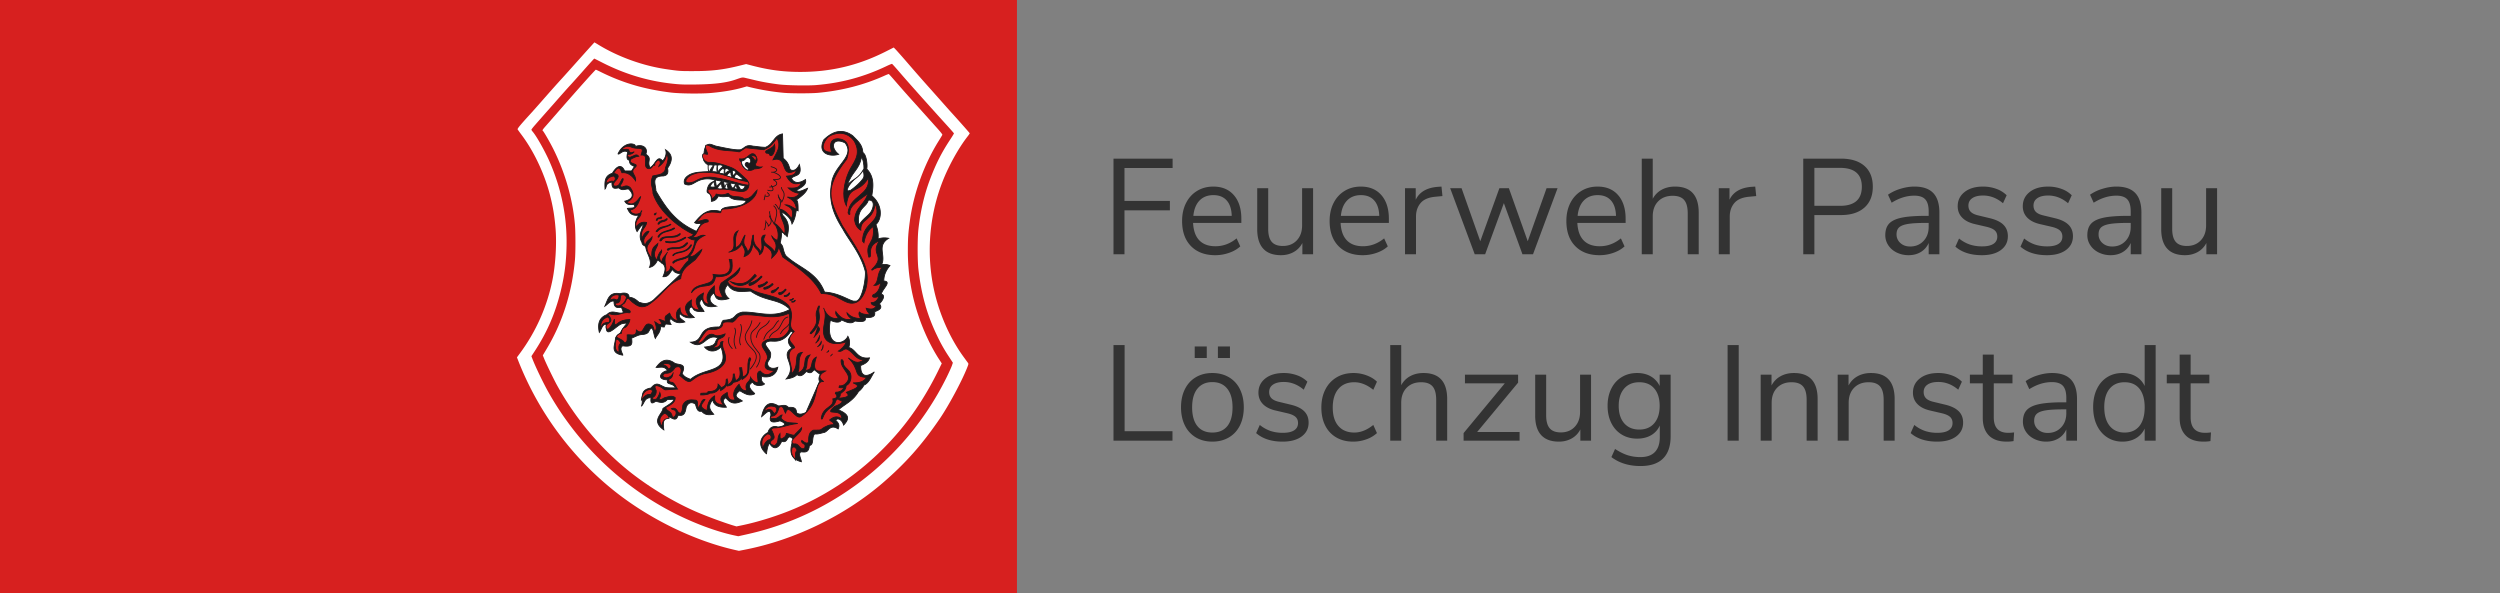 <svg xmlns="http://www.w3.org/2000/svg" width="295" height="70"><rect width="100%" height="100%" fill="#808080" stroke="none"/><g fill="none" fill-rule="evenodd"><path fill="#D7201F" d="M0 0h120v70H0z"/><path fill="#333" fill-rule="nonzero" d="M132.688 30v-5.184h5.36v-1.104h-5.36v-3.888h5.68V18.72h-6.976V30h1.296zm10.72.112c.555 0 1.099-.093 1.632-.28.533-.187.97-.44 1.312-.76l-.432-.944c-.757.619-1.59.928-2.496.928-.821 0-1.456-.232-1.904-.696-.448-.464-.693-1.15-.736-2.056h5.696v-.48c0-1.184-.293-2.115-.88-2.792-.587-.677-1.397-1.016-2.432-1.016-.715 0-1.352.17-1.912.512-.56.341-.995.819-1.304 1.432-.31.613-.464 1.32-.464 2.12 0 1.259.35 2.245 1.048 2.96.699.715 1.656 1.072 2.872 1.072zm1.936-4.64h-4.528c.075-.779.317-1.381.728-1.808.41-.427.957-.64 1.64-.64.672 0 1.195.21 1.568.632.373.421.57 1.027.592 1.816zm5.808 4.64c.555 0 1.053-.123 1.496-.368a2.536 2.536 0 001.032-1.072V30h1.264v-7.792h-1.296v4.4c0 .725-.208 1.31-.624 1.752-.416.443-.965.664-1.648.664-.597 0-1.035-.163-1.312-.488-.277-.325-.416-.835-.416-1.528v-4.8h-1.296v4.832c0 1.013.235 1.779.704 2.296.47.517 1.168.776 2.096.776zm9.664 0c.555 0 1.099-.093 1.632-.28.533-.187.97-.44 1.312-.76l-.432-.944c-.757.619-1.59.928-2.496.928-.821 0-1.456-.232-1.904-.696-.448-.464-.693-1.15-.736-2.056h5.696v-.48c0-1.184-.293-2.115-.88-2.792-.587-.677-1.397-1.016-2.432-1.016-.715 0-1.352.17-1.912.512-.56.341-.995.819-1.304 1.432-.31.613-.464 1.32-.464 2.12 0 1.259.35 2.245 1.048 2.96.699.715 1.656 1.072 2.872 1.072zm1.936-4.64h-4.528c.075-.779.317-1.381.728-1.808.41-.427.957-.64 1.64-.64.672 0 1.195.21 1.568.632.373.421.57 1.027.592 1.816zM167.088 30v-4.448c0-.63.179-1.157.536-1.584.357-.427.936-.677 1.736-.752l.848-.08-.112-1.12-.464.032c-1.28.107-2.139.613-2.576 1.52v-1.36h-1.264V30h1.296zm8.16 0l2.208-6.032L179.648 30h1.248l2.896-7.792h-1.296l-2.224 6.256-2.224-6.256h-1.12l-2.256 6.256-2.208-6.256h-1.344L174.016 30h1.232zm13.504.112c.555 0 1.099-.093 1.632-.28.533-.187.97-.44 1.312-.76l-.432-.944c-.757.619-1.59.928-2.496.928-.821 0-1.456-.232-1.904-.696-.448-.464-.693-1.15-.736-2.056h5.696v-.48c0-1.184-.293-2.115-.88-2.792-.587-.677-1.397-1.016-2.432-1.016-.715 0-1.352.17-1.912.512-.56.341-.995.819-1.304 1.432-.31.613-.464 1.32-.464 2.12 0 1.259.35 2.245 1.048 2.96.699.715 1.656 1.072 2.872 1.072zm1.936-4.64h-4.528c.075-.779.317-1.381.728-1.808.41-.427.957-.64 1.64-.64.672 0 1.195.21 1.568.632.373.421.57 1.027.592 1.816zM195.024 30v-4.464c0-.747.213-1.339.64-1.776.427-.437.997-.656 1.712-.656.619 0 1.07.165 1.352.496.283.33.424.859.424 1.584V30h1.296v-4.896c0-2.059-.933-3.088-2.8-3.088-.587 0-1.107.123-1.56.368a2.609 2.609 0 00-1.064 1.072V18.72h-1.296V30h1.296zm9.088 0v-4.448c0-.63.179-1.157.536-1.584.357-.427.936-.677 1.736-.752l.848-.08-.112-1.12-.464.032c-1.28.107-2.139.613-2.576 1.52v-1.36h-1.264V30h1.296zm9.984 0v-4.624h3.152c1.173 0 2.09-.293 2.752-.88.661-.587.992-1.408.992-2.464s-.328-1.872-.984-2.448c-.656-.576-1.576-.864-2.76-.864h-4.464V30h1.312zm3.024-5.712h-3.024v-4.48h3.024c1.717 0 2.576.741 2.576 2.224 0 1.504-.859 2.256-2.576 2.256zm8.096 5.824c.544 0 1.024-.125 1.44-.376.416-.25.725-.605.928-1.064V30h1.264v-4.912c0-1.035-.243-1.805-.728-2.312-.485-.507-1.224-.76-2.216-.76-.533 0-1.085.088-1.656.264a5.11 5.11 0 00-1.464.696l.432.944c.885-.555 1.776-.832 2.672-.832.597 0 1.03.147 1.296.44.267.293.4.765.4 1.416v.528h-.352c-1.216 0-2.165.072-2.848.216-.683.144-1.173.379-1.472.704-.299.325-.448.781-.448 1.368 0 .437.123.837.368 1.2s.579.645 1 .848a3.15 3.15 0 001.384.304zm.176-1.024c-.459 0-.84-.136-1.144-.408a1.325 1.325 0 01-.456-1.032c0-.363.104-.637.312-.824.208-.187.557-.32 1.048-.4.49-.08 1.205-.12 2.144-.12h.288v.464c0 .683-.205 1.24-.616 1.672-.41.432-.936.648-1.576.648zm8.464 1.024c.95 0 1.699-.203 2.248-.608.55-.405.824-.95.824-1.632 0-.555-.176-1.005-.528-1.352-.352-.347-.89-.605-1.616-.776l-1.328-.32c-.416-.096-.717-.237-.904-.424-.187-.187-.28-.435-.28-.744 0-.373.152-.664.456-.872.304-.208.728-.312 1.272-.312.853 0 1.637.304 2.352.912l.432-.944a3.277 3.277 0 00-1.232-.76 4.562 4.562 0 00-1.552-.264c-.907 0-1.632.213-2.176.64-.544.427-.816.987-.816 1.68 0 .533.176.981.528 1.344.352.363.859.619 1.52.768l1.312.304c.47.107.805.25 1.008.432.203.181.304.427.304.736 0 .373-.152.659-.456.856-.304.197-.744.296-1.32.296a4.617 4.617 0 01-1.464-.216 4.175 4.175 0 01-1.272-.712l-.432.96c.768.672 1.808 1.008 3.12 1.008zm7.68 0c.95 0 1.699-.203 2.248-.608.55-.405.824-.95.824-1.632 0-.555-.176-1.005-.528-1.352-.352-.347-.89-.605-1.616-.776l-1.328-.32c-.416-.096-.717-.237-.904-.424-.187-.187-.28-.435-.28-.744 0-.373.152-.664.456-.872.304-.208.728-.312 1.272-.312.853 0 1.637.304 2.352.912l.432-.944a3.277 3.277 0 00-1.232-.76 4.562 4.562 0 00-1.552-.264c-.907 0-1.632.213-2.176.64-.544.427-.816.987-.816 1.68 0 .533.176.981.528 1.344.352.363.859.619 1.52.768l1.312.304c.47.107.805.25 1.008.432.203.181.304.427.304.736 0 .373-.152.659-.456.856-.304.197-.744.296-1.32.296a4.617 4.617 0 01-1.464-.216 4.175 4.175 0 01-1.272-.712l-.432.96c.768.672 1.808 1.008 3.12 1.008zm7.52 0c.544 0 1.024-.125 1.44-.376.416-.25.725-.605.928-1.064V30h1.264v-4.912c0-1.035-.243-1.805-.728-2.312-.485-.507-1.224-.76-2.216-.76-.533 0-1.085.088-1.656.264a5.11 5.11 0 00-1.464.696l.432.944c.885-.555 1.776-.832 2.672-.832.597 0 1.03.147 1.296.44.267.293.4.765.4 1.416v.528h-.352c-1.216 0-2.165.072-2.848.216-.683.144-1.173.379-1.472.704-.299.325-.448.781-.448 1.368 0 .437.123.837.368 1.2s.579.645 1 .848a3.15 3.15 0 001.384.304zm.176-1.024c-.459 0-.84-.136-1.144-.408a1.325 1.325 0 01-.456-1.032c0-.363.104-.637.312-.824.208-.187.557-.32 1.048-.4.49-.08 1.205-.12 2.144-.12h.288v.464c0 .683-.205 1.24-.616 1.672-.41.432-.936.648-1.576.648zm8.592 1.024c.555 0 1.053-.123 1.496-.368a2.536 2.536 0 001.032-1.072V30h1.264v-7.792h-1.296v4.4c0 .725-.208 1.31-.624 1.752-.416.443-.965.664-1.648.664-.597 0-1.035-.163-1.312-.488-.277-.325-.416-.835-.416-1.528v-4.8h-1.296v4.832c0 1.013.235 1.779.704 2.296.47.517 1.168.776 2.096.776zM138.352 52v-1.12h-5.648V40.72h-1.312V52h6.96zm4.048-9.76v-1.36h-1.424v1.36h1.424zm2.736 0v-1.36h-1.424v1.36h1.424zm-2.08 9.872c.736 0 1.387-.165 1.952-.496.565-.33 1-.803 1.304-1.416.304-.613.456-1.325.456-2.136 0-.81-.152-1.523-.456-2.136a3.29 3.29 0 00-1.304-1.416c-.565-.33-1.216-.496-1.952-.496s-1.384.165-1.944.496c-.56.33-.992.803-1.296 1.416-.304.613-.456 1.325-.456 2.136 0 .81.152 1.523.456 2.136a3.305 3.305 0 001.296 1.416c.56.33 1.208.496 1.944.496zm0-1.072c-.768 0-1.357-.256-1.768-.768-.41-.512-.616-1.248-.616-2.208 0-.95.208-1.683.624-2.2.416-.517 1.003-.776 1.76-.776.757 0 1.344.259 1.76.776.416.517.624 1.25.624 2.2 0 .97-.205 1.71-.616 2.216-.41.507-1 .76-1.768.76zm8.288 1.072c.95 0 1.699-.203 2.248-.608.55-.405.824-.95.824-1.632 0-.555-.176-1.005-.528-1.352-.352-.347-.89-.605-1.616-.776l-1.328-.32c-.416-.096-.717-.237-.904-.424-.187-.187-.28-.435-.28-.744 0-.373.152-.664.456-.872.304-.208.728-.312 1.272-.312.853 0 1.637.304 2.352.912l.432-.944a3.277 3.277 0 00-1.232-.76 4.562 4.562 0 00-1.552-.264c-.907 0-1.632.213-2.176.64-.544.427-.816.987-.816 1.68 0 .533.176.981.528 1.344.352.363.859.619 1.52.768l1.312.304c.47.107.805.25 1.008.432.203.181.304.427.304.736 0 .373-.152.659-.456.856-.304.197-.744.296-1.32.296a4.617 4.617 0 01-1.464-.216 4.175 4.175 0 01-1.272-.712l-.432.96c.768.672 1.808 1.008 3.12 1.008zm8.336 0c.533 0 1.05-.09 1.552-.272a3.583 3.583 0 001.248-.736l-.432-.96c-.736.597-1.483.896-2.24.896-.8 0-1.424-.256-1.872-.768-.448-.512-.672-1.237-.672-2.176 0-.95.224-1.685.672-2.208.448-.523 1.072-.784 1.872-.784.757 0 1.504.299 2.24.896l.432-.96c-.31-.31-.715-.557-1.216-.744a4.37 4.37 0 00-1.536-.28c-.768 0-1.437.17-2.008.512a3.481 3.481 0 00-1.328 1.432c-.315.613-.472 1.325-.472 2.136 0 .81.152 1.517.456 2.12a3.31 3.31 0 001.304 1.4c.565.33 1.232.496 2 .496zm5.664-.112v-4.464c0-.747.213-1.339.64-1.776.427-.437.997-.656 1.712-.656.619 0 1.07.165 1.352.496.283.33.424.859.424 1.584V52h1.296v-4.896c0-2.059-.933-3.088-2.8-3.088-.587 0-1.107.123-1.56.368a2.609 2.609 0 00-1.064 1.072V40.72h-1.296V52h1.296zm13.968 0v-1.024h-5.008l4.832-5.824v-.944h-6.272v1.024h4.704l-4.864 5.872V52h6.608zm4.64.112c.555 0 1.053-.123 1.496-.368a2.536 2.536 0 001.032-1.072V52h1.264v-7.792h-1.296v4.4c0 .725-.208 1.31-.624 1.752-.416.443-.965.664-1.648.664-.597 0-1.035-.163-1.312-.488-.277-.325-.416-.835-.416-1.528v-4.8h-1.296v4.832c0 1.013.235 1.779.704 2.296.47.517 1.168.776 2.096.776zm9.632 2.88c1.173 0 2.059-.296 2.656-.888.597-.592.896-1.47.896-2.632v-7.264h-1.296v1.344a2.558 2.558 0 00-1.04-1.136c-.459-.267-.997-.4-1.616-.4-.683 0-1.288.16-1.816.48-.528.32-.939.773-1.232 1.36-.293.587-.44 1.264-.44 2.032s.147 1.445.44 2.032c.293.587.704 1.04 1.232 1.36.528.32 1.133.48 1.816.48.63 0 1.176-.133 1.64-.4a2.44 2.44 0 001.032-1.152v1.376c0 .768-.192 1.352-.576 1.752-.384.4-.95.6-1.696.6a4.945 4.945 0 01-1.536-.224c-.459-.15-.95-.395-1.472-.736l-.432.96c.928.704 2.075 1.056 3.44 1.056zm-.144-4.304c-.757 0-1.352-.248-1.784-.744-.432-.496-.648-1.181-.648-2.056 0-.864.216-1.544.648-2.04.432-.496 1.027-.744 1.784-.744.757 0 1.347.248 1.768.744.421.496.632 1.176.632 2.04 0 .875-.213 1.56-.64 2.056-.427.496-1.013.744-1.76.744zM205.168 52V40.72h-1.312V52h1.312zm3.888 0v-4.464c0-.747.213-1.339.64-1.776.427-.437.997-.656 1.712-.656.619 0 1.07.165 1.352.496.283.33.424.859.424 1.584V52h1.296v-4.896c0-2.059-.933-3.088-2.8-3.088-.587 0-1.11.125-1.568.376-.459.25-.816.616-1.072 1.096v-1.28h-1.28V52h1.296zm9.088 0v-4.464c0-.747.213-1.339.64-1.776.427-.437.997-.656 1.712-.656.619 0 1.07.165 1.352.496.283.33.424.859.424 1.584V52h1.296v-4.896c0-2.059-.933-3.088-2.8-3.088-.587 0-1.11.125-1.568.376-.459.25-.816.616-1.072 1.096v-1.28h-1.28V52h1.296zm10.432.112c.95 0 1.699-.203 2.248-.608.55-.405.824-.95.824-1.632 0-.555-.176-1.005-.528-1.352-.352-.347-.89-.605-1.616-.776l-1.328-.32c-.416-.096-.717-.237-.904-.424-.187-.187-.28-.435-.28-.744 0-.373.152-.664.456-.872.304-.208.728-.312 1.272-.312.853 0 1.637.304 2.352.912l.432-.944a3.277 3.277 0 00-1.232-.76 4.562 4.562 0 00-1.552-.264c-.907 0-1.632.213-2.176.64-.544.427-.816.987-.816 1.68 0 .533.176.981.528 1.344.352.363.859.619 1.52.768l1.312.304c.47.107.805.25 1.008.432.203.181.304.427.304.736 0 .373-.152.659-.456.856-.304.197-.744.296-1.32.296a4.617 4.617 0 01-1.464-.216 4.175 4.175 0 01-1.272-.712l-.432.96c.768.672 1.808 1.008 3.12 1.008zm8.224 0c.288 0 .555-.021.8-.064l.064-1.024c-.235.032-.47.048-.704.048-1.13 0-1.696-.613-1.696-1.84v-4h2.208v-1.024h-2.208V41.84h-1.296v2.368h-1.52v1.024h1.52v4.096c0 .875.237 1.557.712 2.048.475.49 1.181.736 2.12.736zm4.656 0c.544 0 1.024-.125 1.44-.376.416-.25.725-.605.928-1.064V52h1.264v-4.912c0-1.035-.243-1.805-.728-2.312-.485-.507-1.224-.76-2.216-.76-.533 0-1.085.088-1.656.264a5.11 5.11 0 00-1.464.696l.432.944c.885-.555 1.776-.832 2.672-.832.597 0 1.03.147 1.296.44.267.293.4.765.4 1.416v.528h-.352c-1.216 0-2.165.072-2.848.216-.683.144-1.173.379-1.472.704-.299.325-.448.781-.448 1.368 0 .437.123.837.368 1.2s.579.645 1 .848a3.15 3.15 0 001.384.304zm.176-1.024c-.459 0-.84-.136-1.144-.408a1.325 1.325 0 01-.456-1.032c0-.363.104-.637.312-.824.208-.187.557-.32 1.048-.4.49-.08 1.205-.12 2.144-.12h.288v.464c0 .683-.205 1.24-.616 1.672-.41.432-.936.648-1.576.648zm8.816 1.024c.608 0 1.139-.133 1.592-.4a2.571 2.571 0 001.032-1.136V52h1.296V40.72h-1.296v4.832a2.571 2.571 0 00-1.032-1.136c-.453-.267-.984-.4-1.592-.4-.683 0-1.285.165-1.808.496-.523.33-.928.8-1.216 1.408-.288.608-.432 1.312-.432 2.112 0 .81.144 1.523.432 2.136.288.613.693 1.09 1.216 1.432.523.341 1.125.512 1.808.512zm.256-1.072c-.757 0-1.347-.264-1.768-.792-.421-.528-.632-1.267-.632-2.216 0-.928.21-1.648.632-2.16.421-.512 1.01-.768 1.768-.768.757 0 1.341.256 1.752.768.41.512.616 1.243.616 2.192 0 .95-.205 1.683-.616 2.2-.41.517-.995.776-1.752.776zm9.328 1.072c.288 0 .555-.021.8-.064l.064-1.024c-.235.032-.47.048-.704.048-1.13 0-1.696-.613-1.696-1.84v-4h2.208v-1.024h-2.208V41.84H257.2v2.368h-1.52v1.024h1.52v4.096c0 .875.237 1.557.712 2.048.475.49 1.181.736 2.12.736z"/><g fill="#FFF" fill-rule="nonzero"><path d="M68.54 6.773c-.87.977-1.834 2.05-2.136 2.382-.694.756-1.543 1.713-2.514 2.821a138.52 138.52 0 01-1.231 1.385c-1.277 1.396-1.624 1.819-1.579 1.904.026.05.242.348.478.665 1.423 1.9 2.644 4.468 3.308 6.956.372 1.41.568 2.574.693 4.125.141 1.809-.005 4.196-.367 6.02a21.751 21.751 0 01-3.85 8.673l-.342.464.201.518a36.912 36.912 0 0011.25 15.217c4.132 3.3 9.406 5.883 14.251 6.986l.493.111.689-.136c5.851-1.138 11.778-4.01 16.272-7.873 2.694-2.322 4.624-4.493 6.74-7.59 1.041-1.527 2.554-4.342 3.193-5.929.206-.514.211-.539.13-.655-.05-.065-.296-.403-.552-.755-1.297-1.788-2.388-4.05-3.077-6.387-1.523-5.178-1.056-10.895 1.287-15.756.704-1.46 1.523-2.82 2.287-3.802.151-.192.267-.368.262-.393-.02-.05-1.232-1.42-1.95-2.212a51.845 51.845 0 01-.93-1.037c-.222-.247-1.046-1.179-1.836-2.065a209.93 209.93 0 01-2.538-2.892 84.841 84.841 0 00-1.408-1.601l-.301-.313-1.03.52c-3.193 1.601-6.4 2.362-9.98 2.362-2.005 0-3.639-.212-5.614-.72l-.794-.207-.714.176c-1.976.494-3.323.655-5.47.655-1.588.005-1.734-.005-3.242-.227-2.72-.393-5.62-1.435-7.952-2.85A13.346 13.346 0 0070.144 5c-.01 0-.734.8-1.604 1.773zm2.62.66c2.749 1.385 5.534 2.196 8.54 2.478.689.065 1.222.08 2.463.06 2.202-.035 3.57-.206 4.675-.594.794-.277.754-.272 1.247-.151.241.055.734.171 1.09.257.745.181 1.795.363 2.79.483.915.111 3.343.152 4.309.076 2.965-.242 5.625-.952 8.284-2.216.357-.172.673-.302.704-.287.035.01.462.488.95 1.057 1 1.164 3.297 3.738 5.61 6.286.402.444.734.827.744.852.01.025-.196.367-.458.76-1.01 1.532-1.664 2.826-2.367 4.68-.679 1.803-1.126 3.727-1.368 5.888-.12 1.088-.12 3.652 0 4.71.332 2.936 1.02 5.389 2.197 7.827a18.835 18.835 0 001.392 2.473l.478.73-.12.353c-.066.191-.337.79-.604 1.335A34.732 34.732 0 0199.23 58.437a34.337 34.337 0 01-11.104 4.614l-1.01.226-.453-.095c-1.513-.323-3.282-.907-5.127-1.703-7.018-3.027-12.975-8.396-16.78-15.13-.643-1.134-1.609-3.144-1.95-4.056l-.1-.261.421-.645C64.56 39.19 65.51 37 66.153 34.4c.457-1.844.668-3.491.703-5.45.056-3.41-.618-6.715-2.015-9.898-.553-1.254-1.539-3.002-1.986-3.516-.08-.09-.146-.196-.146-.236 0-.036.211-.308.468-.595.251-.292 1.206-1.375 2.121-2.407.91-1.038 1.805-2.045 1.99-2.237.182-.196.8-.886 1.378-1.536.93-1.053 1.438-1.612 1.463-1.612.005 0 .467.232 1.03.519z"/><path d="M69.083 9.543a470.94 470.94 0 00-3.343 3.793l-1.342 1.536c-.377.424-.432.52-.332.58.09.055.845 1.365 1.227 2.135 1.392 2.78 2.302 5.964 2.549 8.92.08.953.08 3.32 0 4.181-.357 3.899-1.488 7.425-3.389 10.568l-.402.675.166.408c.221.554 1.136 2.443 1.518 3.133 2.293 4.155 5.555 7.938 9.215 10.688 2.181 1.642 4.725 3.138 7.113 4.19 1.14.505 3.317 1.31 4.433 1.648l.407.12.634-.13c1.935-.398 4.328-1.154 6.238-1.97 4.881-2.085 9.094-5.233 12.517-9.358 1.639-1.975 3.142-4.327 4.389-6.86l.447-.917-.276-.423c-.956-1.456-1.85-3.335-2.469-5.183a23.723 23.723 0 01-1.256-7.797c0-1.295.045-1.98.226-3.325.437-3.31 1.679-6.76 3.428-9.55.211-.337.397-.65.417-.695.02-.055-.24-.378-.87-1.068l-1.367-1.526-.955-1.063c-.87-.957-1.588-1.773-2.342-2.644-.407-.474-.76-.862-.784-.872-.02-.01-.252.076-.503.192-2.413 1.088-5.007 1.758-7.837 2.025-.865.08-3.242.08-4.097-.005a27.825 27.825 0 01-3.941-.66l-.377-.096-.508.146c-1.055.297-2.252.499-3.745.635-1.156.1-3.614.075-4.675-.05-3.162-.388-5.766-1.154-8.405-2.479-.24-.12-.462-.221-.487-.221-.025 0-.573.594-1.222 1.32z"/></g><g stroke="#1B1A1C" stroke-width=".1"><path fill="#1B1A1C" d="M83.035 18.912c.16.264.327.501.552.505l.064.826c-.777.071-1.581.006-2.297.381-.616.36-.683.72-.574 1.08 1.042.519 1.264-.801 3.126-.571l4.04.812c-.12.202-.149.454-.566.4l-.47-.77-.388.638c-.375-.14-.255-.555-.364-.842l-.628.814-.213-.946-.783.78-.125-.752c-.431.32-.757.28-.942 1.03-.183.896.49-.015.475 1.461.304-.03.594-.156.832-.645.367.16.81.087 1.24.059.565.57 1.356.346 2.04.502-.398 1.104-2.918.329-2.964 1.295-1.574-.492-2.39.4-3.13 1.303.27.162.541.106.812.078l-.588.945c-2.582-1.118-3.693-2.937-4.786-4.765.002-.75-.624-1.77.875-1.765.253-.058.675-.122.497-.917.764-1.108.447-1.726-.238-2.178.23.58-.198 1.232-.361 1.31-.628-.79-.856.566-1.477.798-.386-.8.318-1.055-.49-1.582.304-.731-.37-1.203-1.149-.94-.097.033-.087-.129-.183-.18-.522-.278-1.486.031-1.947 1.082.15.164.57-.566 1.139-.222-.08.442-.204.916.228.975-.058.451.247.6.58.728l-.348.532h-.821c-.438-1.007-1.068-.364-1.446.28-.977.29-.895 1.124-.863 1.854.246-.281-.016-.663.819-.827-.054.976.435.72.822.693.379.398.758.098 1.137.137.78.717.411 1.228-.453 1.436.317.559.732.33 1.109.417.298.5-.43.352-.794.433.182.397.413.944 1.366.789-.448.574-.569 1.37-.224 1.945.248-.322.496-.795.744-.815-.194.678-.647 1.31-.163 2.112 0 .218.18.346.445.433-.015.755.849 1.588.43 2.494.424-.072.749-.373.973-.907.427.462 1.3.503.622 2.005.73.064.78-.55 1.153-.84.263.483.622.4.946.525l-3.247 3.093c-.855.627-1.3.314-1.67.249-.366-.327-.692-.58-1.183-.598.04-.571-.705-.551-1.038-.418-1.363-.262-1.46.736-1.819 1.473.357-.227.671-.715 1.088-.59-.027.551.171.88.871.708l.242.637c-.65.247-1.344-.435-1.936.234-1.123.414-1.073 1.382-.914 2.103.241-.292.358-1.06.834-.94-.2 1.994 1.266-.04 1.917-.102.002-.027.74-.096.545-.015-.158.067-.652.777-.786 1.062-.103.22-.6.419-.61.742-.023.741-.69 1.688.872 1.939.046-.067-.51-.842-.01-1.105 1.335.206 1.053-.432 1.063-.916.394-.14.773-.391 1.186-.413.28-.015.695-.075.83-.38.528-1.065.54.442.773.84.212-.455.583-.647.617-1.397l.418.053.162-.365.654.058c-.155-.256-.254-.502-.016-.693.508.567 1.069.548 1.642.396-.29-.296-.882-.501-.566-.978.561.567 1.122.53 1.683.449-.36-.352-.839-.682-.5-1.16.612-.283-.143.577 1.649.461-.186-.472-.865-.868-.278-1.458.269.276.134 1.134 1.745.823-.826-.307-1.062-1.055-.295-1.551.226.344.09 1.123 1.763.661-.576-.52-.678-1.066-.128-1.652.574 1.026 1.66.813 2.68.763 1.9 1.313 3.305.842 4.658 2.16-2.091 1.119-3.74.259-5.596.32-1.228.259-.547.854-2.23.964-.31.087-.233.799-.607.794-2.68-.036-1.523 1.7-3.307 1.797 1.567 1.055 1.77-1.121 3.261-.5-.546.438.024.907-1.602 1.072.532.653 1.344.59 1.942-.007 1.095 3.173-1.876 2.298-3.601 3.82-.345-.167-.71-.228-.993-.703.564-1.204-.313-.97-.858-1.193-1.138-.83-1.785-.075-2.208.48.46.056.92-.251 1.379.399-.619-.041-1.586 1.021 0 1.083-.32.621.703.31.893.95-.305-.037-.958.028-1.263-.098-.652-.268-.956-.702-1.608.098-1.576.245-.784 1.433-1.148 2.16.377-.344.344-1.037 1.148-1.016-.113.873.232.635.57.416.452.131.902.313 1.353-.194l.672-.032c.264.219-.578.674-1.191 1.08-.03.661-1.482 1.427.106 2.528-.102-.778-.15-1.511.723-1.511.803.538.812.049.988-.224.748.16.828-.41.931-.956.158-.39.54-.732 1.087-.345.173.611.294.937.73.828.393.496.905.456 1.429.368-.405-.472-.778-.877-.12-1.717.116.68.703.927 1.612.881-.189-.372-.676-.744-.062-1.116.69.889 1.318.656 1.944.381-.391-.304-1.212-.484-.348-1.18.152-.102.95.79 1.797.34.125-.066-1.074-.764-.392-1.271.041-.03.164-.132.208-.05.317.595 1.534.249 1.314.11a.67.67 0 01-.27-.866c-.052.056 1.572.431 1.874-1.06-.82.359-1.318-.124-1.18-.59.064-.213.346-.377.34-.93.097-.555-1.375-1.394-.067-1.566.55-.012 1.48.252 2.438-1.151.65.16-.053.432-.273.966-.051.466.16.73.432.993-1.606.906.771 2-.708 3.661.502-.078.98-.188 1.286-.527.454.356.775-.02 1.1-.37.622.393.69-.044.95-.19l.698.562c-.112.214-.239.417-.094.824l-1.597 3.658c-.375.155-.75.315-1.125.02.027-.695-.564-.644-.944-.624-.397-.43-.794-.158-1.19-.176-1.078-.658-1.69-.119-1.973 1.268.366-.27 1.08-1.163 1.097-.152-.294.862.239.9 1.065.645 1.375.531-.207.754-.274.723-.306-.131-.947-.083-1.133.656-.701.333-1.464 1.412-.16 2.536-.05-.013.123-1.14.345-1.264.667 1.13 1.289.152 1.425-.25.85.371.547-1.063 1.368-.24-.436 1.226-.512 2.292.957 2.668-.02-.358-.412-.93-.067-1.167.442.01.948.179 1.009-.76.578-.031.238-.951.625-1.356.416.047.656-.075 1.12-.174.46-.098.72-1.036 1.651-.418.141-.309.164-.63-.287-1.005.193-.367.771-.1.929.556.692-.722.74-1.234-.611-1.804.793-.712 1.668-.98 2.376-2.163.279-.193.55-.546.617-.74.643-.263.862-1.02 1.251-1.58-.141.114-1.65 1.238-1.617-.747.501-.187.918-.437 1.043-.904-1.508.203-1.56-1.018-2.447-1.217.172-.544.101-.968-.105-1.324-.433 1.012-2.678 1.466-2.07-1.903.474.246 1.125.381 1.315-.033.57.263 1.146.554 1.579.13.821.125 1.384.09 1.217-.394 1.27.02 1.135-.361 1.126-.706.568-.199.966-.447.55-.926.226-.217.846-.992.23-1.136.099-.625 1.302-1.499.289-1.556.02-.523.104-1.07.73-1.825-.315-.127-.644-.188-1.006-.08.595-1.08-.63-2.236.852-3.136-.418-.078-.836-.074-1.253.083.067-.554-.043-1.154-.253-1.708.701-.61.846-2.28-.481-3.39.088-.678.44-2.127-.594-3.155.117-.636-.115-1.683-.354-1.847-.092-.063-.118-.197-.133-.309-.107-.788-.615-1.202-1.174-1.775-1.632-1.194-2.909.028-3.398.466-.829 1.639.724 2.056 1.743 1.725-1.05-.814-.718-2.074.755-1.352 1.257 1.62-1.337 2.623-1.588 4.765-.408 2.232.342 3.853 1.33 5.408.68 1.288 2.074 2.83 2.626 4.923.157.43-.294 3.798-1.201 3.576-.415.143-1.796-.992-3.59-1.055-.922-2.412-3.01-2.846-4.52-4.257-.297-.29-.383-1.162-.476-1.226a4.971 4.971 0 01-.232-.335c.084-.344.174-.934.166-1.23.238-.053.442.311.661.497.175-.852.339-1.684-.554-2.54.017-.118-.216-.285.066-.272.43.27.92.65 1.05 1.317.34-.547.423-1.093.51-1.64l.21.09c-.005-.532.017-1.11-.202-1.287.55-.415 1.13-.817 1.321-1.375-.475.174-1.02.543-1.324.237.606-.346 1.258-.678 1.071-1.275-.501.347-1.291.628-1.654-.149.393-.434 1.334-.133.939-1.616-.136.285-.485.874-1.025.635-.208-.123-.084-.754-.888-1.373L92.34 15.8c-1.038.181-1.034 1.196-2.016 1.583-.693-.021-.924-.096-1.458-.138-.892-.217-.938.216-1.47.42-.604.082-1.77-.188-2.86-.411-.352-.072-.697-.338-1.013-.189-.476.262-.45.967-.488 1.846z"/><path fill="#FFF" d="M83.993 20.274l.289-.822.34.026c-.018.303-.067.576.028.85a1.67 1.67 0 00-.657-.054zm.876.15c.082-.357.239-.371.377-.534l.28.101c-.111.19-.08.347-.04.555-.074-.028-.316-.062-.617-.121zm.875.353c.109-.302.34-.397.41-.45l.13.01c-.112.194.064.456.117.647-.076-.028-.407-.105-.657-.207zm.876.19c.063-.148.15-.421.308-.42.182.066.423.318.787.628-.468.107-.775-.12-1.095-.208zm15.24-.858c-.49.634-1.166 1.042-1.716 1.86-.29.58-.196.62.245.48.557-.406 1.07-.845 1.454-1.378.204-.268.059-.695.016-.962zm.603 3.506c.806-.065.621.86.347 1.313-.223.42-.79.758-1.188 1.262-.14.164-.315.639-.33-.283.045-1.46.948-1.46 1.171-2.292z"/><path fill="#D8201F" d="M71.51 21.641c.032-.425.25-.755.887-.876.371.173.174.663-.029.632-.286-.09-.571.122-.857.244z"/><path fill="#D8201F" d="M73.34 17.62c.327-.308.699-.515 1.298-.205.806.23 1.378-.185 1.054.735l-.049.143c1.007-.086.198 1.114.691 1.534.267.183.538.034.708-.25.15-.25.225-.015.225-.023.005-.134-.014-.251.031-.31.07-.094.14-.181.208-.251.273-.285.486.107.385.368-.026.067-.156.22-.171.3.553-.382.928-.957.936-1.57.128.355.366.528-.125 1.692-.02.359-.143.507-.3.59-.145.233-.735.286-1.2.39-.412.98.046 1.34.022 2.06.758 2.322 3.35 4.201 4.798 4.834-.213.272-.401.277-.644.372.138.065.405.332.815.264-.14.91-.347 1.28-.731 1.777l-.026.687c-.384.239-.628.723-1.032 1.232-.392.223-.73-.362-1.094-.571-.063.644-.365.607-.608.734.21-.904-.406-1.424.243-2.408-.302.51-.625.586-.71 1.266-.567-.86.099-1.06.02-1.47-.03.071-.335.145-.58 1.163-.713-.857.121-1.503.135-1.98-.368.344-.858.455-.707 1.782-1.319-1.635-.012-1.719.017-2.557-.283.356-.784.492-.81 1.107-.52-1.006.24-1.225.444-1.763-.243-.06-.607.264-.85.853-.266-1.004.496-1.24.572-1.89-.419-.088-.838-.024-1.257.53-.208-.94.672-1.136.583-1.653-.037-.211.123-.317.102-.246-.16.545-1.318.513-1.368-.12.5-.06.896-.405 1.246-1.595-.456.568-.93 1.272-1.694.662.603-.173 1.174-.787.437-1.708-.455-.402-.788-.031-1.005-.051-.182-.061-.225-.109-.113-.258.11-.15.215-.331.287-.56.032-.237-.016-.26-.155-.067-.17.272-.238.687-.601.762-.118.013-.584.091-.278-.453.435-.458.798-.898-.092-1.037.382-.66.676-.962.993-.078.673-.088 1.214.35 1.613.951.082-.82-.83-.949.04-1.677l.027-.182c-.142-.183-1.079-.204-.553-.753.29-.095.51-.28.851-.286-.276-.357-.564-.016-1.033.131-.26-.049-.304-.123-.306-.334.531-.004.65-.172.812-.328-.363.188-.52.116-.608-.04.035-.417-.594-.165-.892-.245z"/><path fill="#1B1A1C" d="M77.213 25.249c0 .028-.045.104.067.115.035.001.147-.071.143-.219-.066.057-.203.053-.21.104zm.242.66c.003-.003-.121.181.104.083-.013-.297.44-.092.52-.276.012-.094-.103-.176-.12-.108-.048.193-.36-.038-.504.302zm.2.443c-.045.132.039.122.12.075.246-.37.67-.169.947-.538.058-.107-.066-.097-.1-.066-.241.285-.649.079-.967.529zm-.216.905c-.017.046-.053.1.11.069.41-.526 1.082-.468 1.595-.803.043-.045.055-.077-.05-.06-.546.366-1.195.151-1.655.794zm.218.636c-.052.115.046.118.095.067.403-.757 1.158-.522 1.827-.974.106-.11-.064-.094-.085-.077-.592.404-1.42.278-1.837.984zm.236.388c-.109.175.094.166.14.12.354-.725 1.516-.08 2.215-.714.03-.14.05-.176-.083-.08-.772.576-1.893.042-2.272.674zm.715.202c-.069.029-.162.005 0 .129 1.038.141 1.693-.143 2.295-.534.064-.115-.01-.092-.09-.062-.614.365-1.281.637-2.205.467zm.163.902c-.036.046-.093.175.135.13.134-.401 1.467.2 2.197-.748.13-.188-.075-.096-.097-.094-.82.927-1.415.302-2.235.712zm.636.691c-.039.164.015.092.07.075.331-.529 1.408-.082 2.106-1.164.005-.167-.021-.125-.09-.075-.567 1.045-1.518.607-2.086 1.164zm.003.82c-.04.15.001.173.058.157.64-.628 1.674-.246 2.072-1.183.005-.154.086-.142.014-.096-.492.834-1.542.604-2.144 1.122z"/><path fill="#D7201F" d="M83.724 17.208c1.057.684 2.361.485 3.51.712l.75-.48 2.13.225c.86-.353 1.207-.877 1.57-1.395.545 1.038-.03 1.704-.47 2.577 1.953-.53.647 2.511 2.866 1.158-.35.24.091.666-1.283.79.676 1.195 1.24.868 1.711.799-.055.246-.152.708-1.497.585.355.344.784.607 1.426.64-.395.21-.42.642-1.533.425.481.277.96.475 1.082 1.454-.447-.178-.817-.56-1.341-.532.372.237 1.177.318.768 1.626-.404-.48-.785-1.008-1.365-1.11-.065 1.225.798 1.7.533 2.97-.381-.56-.766-1.072-1.174-1.295.307.572.55 1.143.342 2.022-.665-.314-.468-.363-.692-.538.18.582.824.766.35 1.905-.351-.724-1.155-.82-1.282-1.437-.034-.169.08-.308.17-.577-.888.01-.02 1.532-.597 1.946-.13-.56-.845-.467-.798-1.924l-.074.017c-.156.634-.102 1.567-.638 1.964.02-.747-.738-.535-.262-2.017-.413.524-.374 1.224-1.13 1.512.05-.638-.154-1.207.278-1.993-1.107.61.212 2.132-1.103 2.533.609-.183 1.028-.187 1.599-1.003.163.606.525.634.238 1.511.933-.303.923-1.154 1.086-1.537.177.718.649.601.739 1.31.447-.27.42-.758.515-1.156.966.591 1.028.945.915 1.554.356-.36.744-.629.812-1.35l.494 1.226c1.413 1.023 3.64 2.384 4.546 4.313 2.025-.03 2.707 1.389 3.92 1.103.836-.16 1.764-1.728 1.429-3.659-.333-1.812-2.244-4.428-2.887-5.473-1.56-3.102-2.152-4.401.541-7.839.724-2.254-.774-2.356-.795-2.363-.205-.067-1.538-.208-.99 1.554-1.764.042-.746-1.593-.334-1.855.54-.343 1.972-.83 2.978.503 1.017 1.704-.222 2.681-.653 3.76-.482 1.13-.836 2.77-.257 3.906.3-2.562 1.388-1.293 2.599-3.275.263 2.09-2.18 2.044-2.396 4.108.062.085.08.301.214.167-.18-1.07 1.307-1.727 2.105-2.444-.235 1.238-1.49 1.577-1.545 3.167.079.512.31.912.729 1.17-.055-1.484 1.365-.944 1.715-3.151.889 2.423-1.517 2.053-1.506 4.445l.162.18c.174-.99.574-1.558 1.087-1.914.266 2.248-1.01 1.722-.511 3.613.569.062-.445-1.317 1.24-1.91-1.134 1.688.837 1.71-.855 3.332-.002.039-.13.11.02.112.466-.359.828-.308 1.214-.346-.756.788-.355 1.65-.999 2.146.247.021.503-.035.792-.392-.053.435-.198 1.264-.92 1.514-.23.372.338.318.71.178-.182.497-.487.75-.924.74.004.286.398.312.63.448-.29.14-.269.463-1.223.214.065.276.267.526.463.776-.364-.047-.922-.027-1.26-.332-.148.28.072.519.14.775-.9-.043-1.285-.343-1.603-.676.029.313.353.543.554.745-.972.235-1.543-.422-1.873-.898-.077.394.198.538.298.806-.668.124-1.396-.26-1.742-1.232.358.639.139 1.45.016 2.26-.318 2.436 1.956 2.004 2.672 1.73-.194.516-.559.863-.946 1.106.452.168.615-.415 1.077-.22.742.405 1.068 1.381 1.994 1.194-.88.696-1.34.167-1.895-.175 1.467 1.407.483 2.23 2.148 2.296-.242.462-.775.674-1.59.648 1.23.47.01.755-.787 1.11.24.275.547.584-.848.7-.007-.008-.191.16.043.213.638.143.155.5-.585.759-1.452 1.306.91.002.856 1.493-.373-.325-.795-.374-1.291-.008-.458.227.36.19.336.684-.368-.074-1.002.157-1.452.527-.266.218-.965-.01-1.077.172-.388.224-.453.738-.436 1.324-.199.347-.654-.072-.802-.19-.075.137-.038.292.374.51-.027.164.088.351-.16.479-.57.052-.555-.727-1.164-.55-.84-.432.994-1.213.939-1.944l-.791.79c-.03.272-.66-.054-1.016-.106-.055.425-.328.524-.586.646-.261-.01-.137-.403-.163-.646-.445.558-.029 1.044-.642 1.437-.257-.033-.913-.277-.16-.759.218-.183.05-.537-.141-.967-.134-.14-.132-.263.153-.35 1.165-.029 1.347-.336 2.876-.533-.67-.142-1.403.112-1.98-.639l.136-.372c-.348.045-.44.491-1.044.426-.421.092-.3-.116-.27-.272.678.001.793-.558.965-1.06.535-.297.545.377.749.693.35-1.272 1.167.806 1.81.423 2.412-1.54 1.371-4.285 2.699-4.147-.308-.192-.94-.655.225-1.253-.463-.067-1.822.53-1.098-1.625-.901.423-.15 1.572-1.322 1.546.432-.712-.024-.938.574-1.812-1.09.244-.077 1.675-1.452 2.132.37-.774-.105-1.61.548-2.433-1.235.123-.124 1.599-1.396 2.646.593-.7-.987-2.614.481-3.197-.11-.597-1.236-.762-.045-1.915-1.024-.789.24-1.637-.666-3.073-1.385-1.365-3.349-1.153-4.476-1.934-.934-.25-2.213.225-2.728-.905.541-.495 1.362-.712 1.48-1.628-.622.853-1.462 1.275-2.229 1.841-.435.762.035 1.149.169 1.675-1.285.008-.91-.778-.97-1.355-.483.468-1.24 1.083-.645 2.157-.91-.109-.71-.997-.64-1.305-.675.342-1.281.728-.466 1.992-.698-.012-1.092-.326-.952-1.172-.628.386-1.06.865-.289 1.921-.526-.048-1.037-.137-1.067-.99-.609.43-.401 1.112-.297 1.488-.47-.032-.779-.45-.93-.872l-.47.352c-.131.28-.027.421.01.601-.268.003-.509-.193-.763-.21.115.163.296.26.244.59-.34.064-.521-.19-.765-.32.139.41.319.83.004 1.135-.188-.281-.077-.662-.57-.842-.838-.277-.646 1.504-1.604.692.005.869-.677.476-1.094.57.001.233.13 1.02-.351.87-.157-.357-1.138-.57-.866-.742.153-.256.348-.263.535-.313.099-.847.409-.546.626-.832.208-.273.37-.542.384-.805-1.512.053-1.38.734-1.818.563l-.01-.615c-.15.417-.347.947-.773 1.222-.18-.058-.262-.202-.19-.475.184-.354 1.017-.333.199-1.267-.037-.07.119-.163.423-.035.818.225 1.37-.329 2.118-.177.074-.023.176-.14-.001-.297-.49-.256-1.208-.405-.789-.726.331-.08.387-.63.506-.661.255-.067.378.241.669.454.481.356.95.742 1.741.356 1.894-1.242 2.205-2.462 3.915-3.157.125-1.262 1.002-1.621 1.711-2.23.306-.405.693-.81.788-1.214-.48.3-.959 1.022-1.438.769.964-1.034.19-1.679 1.79-2.438-.638-.11-.758.41-1.518.221.89-.353.519-1.615 1.898-1.807.047-.007 0-.217.022-.204-.505-.212-.753.157-1.36.12.645-.466.442-1.34 2.777-.992.182-.035-.027-.435.396-.442 2.085-.037 3.802-1.015 3.953-2.228-.444.42-.695 1.059-1.52 1.045-.474-.484-1.438-.039-1.846-.63-.059-.085-.188.006-.246.033-.26.12-.742.154-1.212.02-.152.408-.382.414-.535.605.039-.285-.095-.488-.239-.636-.258-.265-.307-.513.027-.552.617-.008 1.643-.066 2.415.083.933.18 1.586.347 1.942-.014.47-.437.15-1.074-.076-1.248-.575-.516-1.128-1.11-1.725-1.352-1.165-.455-1.98-.67-2.724-.627-.65-.058-.917-.984-.524-1.019.31.033.507.173.407-.077-.298-.669-.424-1.163.243-.86z"/><path fill="#D8201F" d="M82.316 40.52c1.303-2.037 1.083-1.586 2.132-1.65 1.578-.366-.026-1.042 1.979-.857.653-.347.406-.79 1.368-.865 1.909-.058 3.436.653 5.292-.178.216.648.023 1.296.034 1.944-.897 1.623-1.8.658-2.785 1.283-1.107.562.39 1.232.209 2.154-.735 1.4.276 1.296.808 1.387-.661.664-1.19.571-1.642.042-.57.16-.211.906-.268 1.389-.344-.038-.639-.248-.877-.65-.022.6-.818.602-.434 1.58-.47.045-.713-.227-.92-.754-.96.973-.58 1.537-.464 1.838-.942.178-.871-.645-.94-.868-.53.329-1.142.621-.399 1.504-1.278-.187-1.054-.672-1.08-1.107-.793.454-.84 1.222-.901 1.743-1.155-.475-.461-.884-.24-1.31-.46-.104-.43.735-.862.975-.06-.3.104-.733-.192-.892-.471-.035-1.166-.198-1.553.568-.06.253-.047 1.41-.612.765-.165-.34-.403-.484-.75-.33.19.193.608.022.556.596-.034.302-.41.555-.454.302-.118-.667-.677-.564-.767-1.045.418-.23 1.166-.548 1.114-1.171-.455-.309-.791-.066-1.246.02-.117.049-.577.412-.646.113.254-.388.135-.53.09-.722a2.562 2.562 0 01-.383.753c-.327.12-.532.034-.493-.159.342-.172.465-.468.44-.848-.376-.702.073-.626.514-.414.232.112.405.333.577.345l1.426-.09c-.17-.203-.351-.733-.64-.79-.339-.066-.451-.085-.346-.393.47-.174.36-.512.504-.778-.177.422-.47.576-.804.636-.54-.044-.552-.36-.16-.541.561.035.907-.25 1.155-.68.934-.42.772.723.521.914.457.353.932.918 1.34.69.466-.305.736-.631 1.637-.888 1.353-.214 2.12-.763 2.387-1.383.306-.985-.472-1.555-.23-2.4-.65.054.165.628-1.187.773.163-.253.474-.318.474-.502.004-.84.826-.511.963-1.17-1.33.51-1.137-.027-1.686.05-.678.096-.73.994-1.559 1.072zm-8.969-5.712c-.28 0 .066.915-.584.956-.192-.018-.188.198-.096.249a.497.497 0 00.498.028c.476-.113.768-.833.754-.963-.167-.35-.447-.315-.572-.27z"/><path fill="#D8201F" d="M71.949 35.437c.268-.067.388-.266.773-.056.23.08.405-.44.28-.586-.283-.046-.919-.028-1.053.642zm-1.095 3.285c.034-1.071.456-1.106.785-1.314.226.019.442.337.211.647-.739-.046-.788.363-.996.667zm1.843 1.318c-.097.539-.245 1.363.34 1.528.046-.356-.16-.842.226-1.058-.204-.43-.362-.495-.566-.47zm5.383 2.991c.372.048.599.13.792.508.143-.077.426-.108.244-.522-.39-.207-.6-.154-1.036.014zm-2.409 4.23c.347-.555.72-.795 1.118-.707.125-.214.371-.44 0-.606-.578.047-1.007.378-1.118 1.314zm2.391 3.067c.117-.281.072-.936.894-.973-.057-.362-.391-.622-.625-.547-.272.259-.74.546-.269 1.52zM90.124 48.6c.255-.214.583-.36.863-.23.164.075.298.443.43.424.16-.108.412-.557.069-.785-.294-.072-.958-.337-1.362.591zm-.151 4.355c-.03-.55-.32-1.209.58-1.752.61 0 .495.689.242.688-.253.035-.548.296-.822 1.064zm3.912 1.314c-.199-.313-.611-.514-.432-1.391.257-.304.44-.07.613.246-.295.265-.182.662-.181 1.145z"/><path fill="#1B1A1C" d="M86.07 30.62l.282.013c.084 1.002.314 2.07-1.92 2.023-.327 1.813-1.79.43-2.848 1.905.38-1.406 2.942-.615 2.563-2.185 2.12.34 2.16-.622 1.924-1.757zm.112 2.607c1.716.653 2.274-.162 2.898-.856l.168.188c-.614.625-1.658 1.766-3.066.668zm10.483 3.078c-.175.599.202.802-.088 1.788-.114.388-.342.843-.862 1.286-.104-.01-.158.001-.078-.144 1.295-1.457.397-1.707.76-2.598.03-.146.077-.18.105-.303.016-.057.037-.11.056-.152.103-.17.18-.074.107.123zm.247 13.02c.002.094.012.175.127.093.553-1.558 1.291-1.063 1.608-2.187.449-.301.534-.54.507-.76.229-.231.67-.384.686-.981.46-.19.549-.681.566-.847.124-1.148-.99-1.084-.894-1.975-.048-.109-.054-.261-.253-.215-.185 1.16 1.7 1.84.427 2.899-.047.04-.343.219-.637.183l-.044.184c.168.043.339.075.546-.044-.02.345-.454.619-.918.605l-.067.147c.257.242.32.564-.29.644.223 1.044-1.148.841-1.364 2.254zm-9.628-30.581c1.005.166 1.169-.934 1.793-.507.566.797.039.872.043 1.302.23.098.446.216.785.172-.246.198-.603.196-.918.227-.759.539-1.544-.333-1.475-.771-.09-.131-.273-.193-.228-.423z"/><path fill="#FFF" d="M101.638 18.576c-.235 1.457-1.162 1.722-1.66 3.284.743-.876 1.229-.633 1.97-1.956.015-.413-.096-1.212-.31-1.328z"/><path fill="#D8201F" d="M88.591 18.392c.186.139.39.323.507.622.098-.102.218-.345.103-.506-.183-.185-.488-.169-.61-.116z"/><path fill="#FFF" d="M88.591 19.086c-.034.054-.19.285-.215.226-.052-.124-.259-.22-.39-.066-.18.227.107.461.28.555.04.091.018.2.005.308-.39-.08-1.012-.908-.681-1.138.37-.02.403-.465.736-.386.262.143.25.296.265.501z"/><path stroke-linecap="square" d="M91 19.67c1.158.295.529.725.048.649"/><path stroke-linejoin="round" d="M91.273 20.328c1.033.359 1.176.934-.054.87m.047.005c.63.327.52.812-.485.876m.22-.219c.173.194.555.886-.439.58M90.304 22.955l-.141.657"/><path stroke-linecap="round" stroke-linejoin="round" d="M90.55 22.736c.507.366.06.474-.207.428"/><path fill="#1B1A1C" d="M90.415 18.048c.174.048.394.04.424.264.106.059.216.081.347-.07.265-.444.3-.782.203-1.2-.257.615-1.33.67-.974 1.006zM88.503 33.38c-.18.03-.164.317-.017.305.488-.092.94-.516 1.377-.949.052-.027.082-.199-.071-.13-.244.272-.738.66-1.289.774zm1.03.29c-.134.023-.04.243.07.234.367-.067.625-.238.954-.556.02-.048-.02-.137-.135-.085-.184.199-.474.324-.888.408zm.685.242c-.126.018-.12.218-.016.21.373.007.708-.282 1.016-.539.01-.042-.062-.156-.13-.103-.147.168-.482.365-.87.432zm.86.42c-.166.113-.03.236.059.229.29-.055.452-.312.714-.57.03-.016.049-.119-.043-.077-.351.364-.539.286-.73.418zm.858.194c-.139.055-.006.262.085.254.304-.06.444-.261.717-.543.032-.018.01-.15-.085-.104-.153.176-.315.36-.717.393zm.638.35c-.045-.004-.102.147.125.12a.594.594 0 00.473-.353c.052-.103-.02-.088-.063-.064-.086.14-.224.264-.535.298zm.654.497c-.043-.003-.095.08.127.061.142-.015.175-.074.255-.158.05-.073-.02-.063-.061-.045-.085.1-.168.127-.321.142zm.219.22c-.043-.004-.095.08.127.06.142-.015.175-.074.255-.158.05-.073-.02-.063-.061-.045-.085.1-.168.127-.321.142z"/><path stroke-linecap="round" d="M86.84 41.13c-.573-1.268.196-1.714-.136-2.408m.692-.438c.357.803-.384 1.63-.01 2.408m-1.358-.875c-.174.543.02.956.373 1.313m2.32-3.284c-.158.971-.904 1.34-.77 2.09.253 1.43 2.374 1.417.59 3.603"/><path stroke-linecap="round" d="M89.27 43.32c.334-.437.571-1.24.295-1.641-.415-.603-1.064-1.09-.963-2.136.056-.58.686-.67 1.082-1.478"/><path stroke-linecap="round" d="M90.781 37.846c-.484.96-1.227.492-1.533 1.97m2.628-1.97s0 0 0 0c-.325.207-.4.663-.821.978-.727.544-.765.817-.907 1.164l-.024.048m2.847-2.628c-.547.086-.673.778-1.042 1.299-.359.507-.781.385-1.136 1.097l-.012.013m1.314-.438c.367-.724.9-.728 1.095-1.314"/><path fill="#1B1A1C" d="M82.704 46.408l-.025.193c.509.023.983-.071 1.082-.207.37.014.761-.08 1.132-.548.125-.025.149.088.141.242.269-.155.535-.326.66-.596.075-.026.097.083.146.067.238-.106.455-.043.693-.445.81-.123.895-.428.983-.618l.052.288c1.266-.792.548-1.463 1.023-2.4-.056-.19-.085-.153-.165-.159-.448.998.228 1.93-.78 2.248-.039-.368-.053-.636-.13-1.086l-.24.007c.096.683.154 1.27-.465 1.519-.1-.3-.134-.749-.181-.809l-.104.054c.003.704-.231 1.071-.704 1.259.088-.262.099-.327-.023-.687-.009.018-.108.035-.109.046-.029.447.038.787-.64.971.006-.145-.208-.32-.308-.416-.005.641-.415.862-1.192.888.047.253-.539.14-.846.189z"/><path fill="#1B1A1C" stroke-linecap="round" d="M96.036 39.817c.283-.388 1.012-.904.45-1.314m-.23 1.97c.192-.202.467-.247.435-.875m-.217 1.313c.193-.151.468-.185.436-.656m.002 1.094c.097-.151.234-.185.218-.657m.44.876c.096-.05.233-.062.217-.219M98.014 42.006l.206-.219"/><path d="M90.835 24.926c-.15.434.56 1.206-.172 1.752 0-.327-.286-.377-.32-.655m0 .217c-.018.438-.034.855-.219.876"/><path d="M91.277 24.27c.678.59.28 1.269.089 2.189-.281-.605-.525-.68-.585-1.024m1.027-2.48c.109.553.517.757.11 1.752-.158-.205-.234-.497-.48-.608"/><path d="M92.206 22.08c-.003.505.699.526.054 1.751-.104-.316-.365-.352-.384-.631"/><path fill="#D8201F" d="M81.757 20.573c-.913.332-1.323 1.338.099.89.721-.382 1.384-.767 2.828-.445 1.628.267 2.557.737 3.661.842.018-.138.09-.276-.114-.415-1.698-.317-2.397-.816-4.003-1.059-.824-.059-1.648-.154-2.471.187z"/><path fill="#FFF" d="M83.706 20.328c-.187-.26-.134-.575-.151-.835.151-.045.478-.09.657.079-.285.204-.418.525-.506.756zm1.02 0c-.031-.286-.138-.602-.027-.831.163-.06.49-.1.608.143-.223.194-.42.37-.58.688zm.838.218c-.004-.24-.12-.476.069-.643.205-.064.344.112.55.224-.299.034-.448.182-.619.42zm.986.22c-.159-.272-.104-.43-.149-.64.154-.024.31-.074.438.27-.096.058-.192.173-.289.37zm.07 1.472c.085-.243.17-.285.253-.378.036.148.094.373.185.422a.732.732 0 01-.438-.044zm-1.094-.06c.065-.179.066-.358.295-.537.024.223.01.469.142.626-.161.027-.332.085-.437-.089zm-.876.045c.138-.343.316-.452.49-.582.028.207.003.414.167.621-.208.012-.383.095-.657-.039zm-.876-.164c.088-.258.278-.533.535-.637-.05.203-.018.452.122.595-.3.116-.442.033-.657.042z"/></g></g></svg>